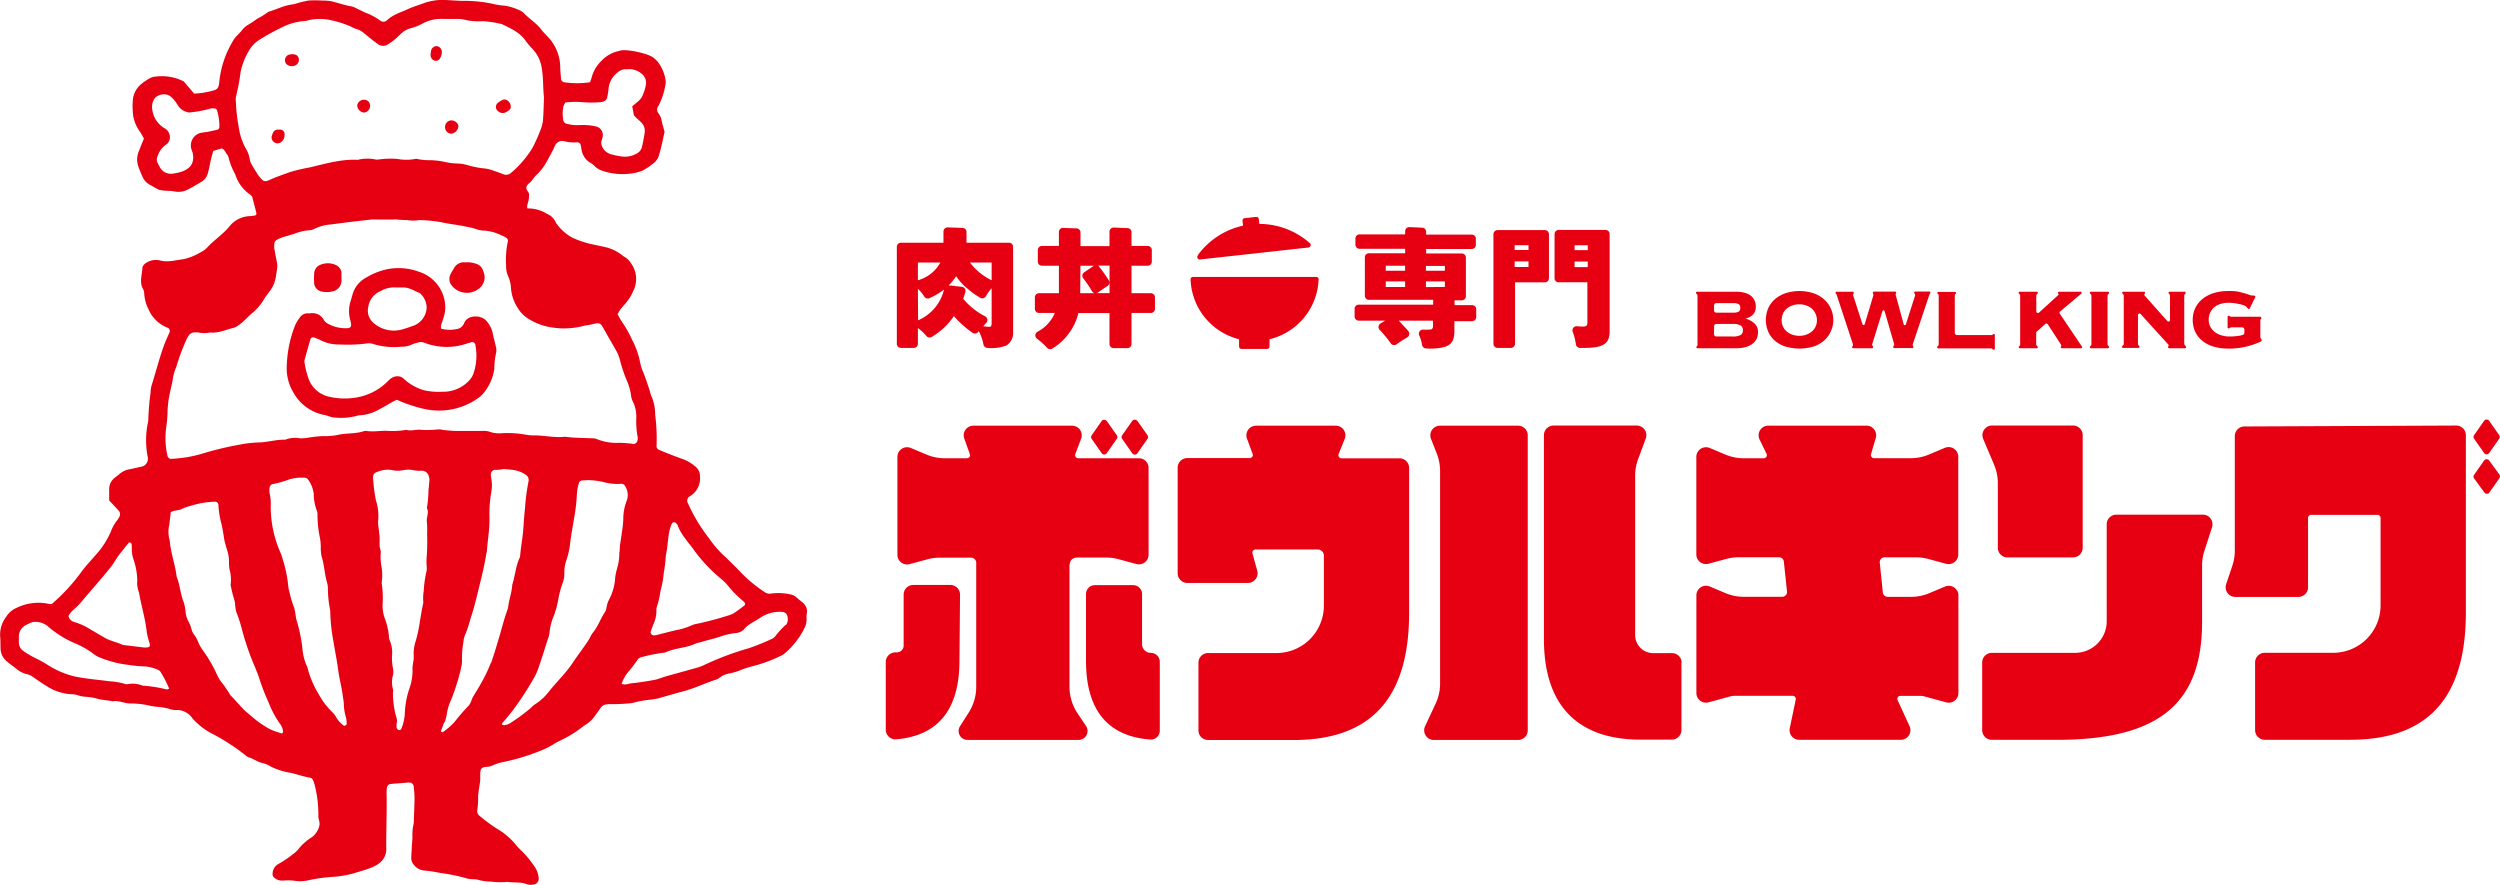 <svg xmlns="http://www.w3.org/2000/svg" width="182.51mm" height="64.61mm" viewBox="0 0 517.34 183.16"><defs><style>.a{fill:#e60012;}</style></defs><path class="a" d="M167,126.56a2.45,2.45,0,0,0-.95-1.89c-.44-.36-.88-.71-1.31-1.09a2.49,2.49,0,0,0-1.31-.59,11.38,11.38,0,0,0-3.86-.15,1.86,1.86,0,0,1-1.39-.33,28.8,28.8,0,0,1-4.84-4c-1-1.08-2.06-2.06-3.08-3.1a21,21,0,0,1-3.54-4,34.5,34.5,0,0,1-4.37-7.26.86.86,0,0,1-.15-.45,1.79,1.79,0,0,1,.17-.68.92.92,0,0,1,.36-.31,4.25,4.25,0,0,0,2.11-4.09,2.51,2.51,0,0,0-1-2.11,9.22,9.22,0,0,0-2.27-1.39c-1.37-.49-2.73-1-4.09-1.56-.37-.14-.74-.3-1.11-.47a.77.77,0,0,1-.52-.74,37.73,37.73,0,0,0-.29-6.55,9.37,9.37,0,0,0-.85-4,5.4,5.4,0,0,1-.26-.94c-.44-1.3-.86-2.61-1.38-3.89a8.32,8.32,0,0,1-.59-1.83,16.82,16.82,0,0,0-1.68-4.8,22.48,22.48,0,0,0-2-3.57,13.78,13.78,0,0,1-1-1.76,7.46,7.46,0,0,1,.6-1c.5-.64,1.07-1.22,1.55-1.87A8.89,8.89,0,0,0,131,60.28a5.5,5.5,0,0,0-.41-5.76,3.8,3.8,0,0,0-1.35-1.35c-.35-.17-.64-.5-1-.71a8.9,8.9,0,0,0-2.63-1.23c-.86-.21-1.74-.38-2.6-.57a20.16,20.16,0,0,1-4.61-1.48,9.86,9.86,0,0,1-3.37-3.08,3.36,3.36,0,0,0-1.84-1.84,7.57,7.57,0,0,0-4.08-1.13c-.17-.74.27-1.31.31-2s.16-1-.15-1.43c-.6-.75-.42-1.24.26-1.81s.89-1.17,1.43-1.65c1.62-1.44,2.47-3.37,3.47-5.21.16-.28.26-.6.41-.88a1.58,1.58,0,0,1,1.8-.94,8.66,8.66,0,0,0,2.87.24.33.33,0,0,1,.23.06c.13.09.32.18.36.3.11.39.14.8.24,1.19a3.74,3.74,0,0,0,1.85,2.71,3.83,3.83,0,0,1,.94.76,4.08,4.08,0,0,0,1.69.93,13,13,0,0,0,5.28.57,10.41,10.41,0,0,0,2.83-.65,12.62,12.62,0,0,0,2.22-1.48,3.14,3.14,0,0,0,1.22-1.76c.19-.62.36-1.25.5-1.88.24-1,.45-2.06.64-2.93-.23-.85-.45-1.54-.6-2.25a3.2,3.2,0,0,0-.65-1.55,1.22,1.22,0,0,1,0-1.57,14.86,14.86,0,0,0,1.39-4.14,2.86,2.86,0,0,0,.06-1.2,8.14,8.14,0,0,0-1.6-3.76,6.37,6.37,0,0,0-.88-.84c-1.08-.91-5.72-1.91-7-1.46l-.23.07a6.8,6.8,0,0,0-3.53,2,7.4,7.4,0,0,0-2,3.29,11.19,11.19,0,0,1-.38,1.16,18.15,18.15,0,0,1-5.36,0,.79.79,0,0,1-.64-.64c-.06-.81-.15-1.61-.17-2.42a9.32,9.32,0,0,0-2.42-6.19c-.49-.55-1-1-1.48-1.61-1-1.38-2.54-2.26-3.7-3.51a3.1,3.1,0,0,0-1-.6,10.94,10.94,0,0,0-3-.89,11.24,11.24,0,0,1-1.92-.27A28.36,28.36,0,0,0,95.61.18C94.48.14,93.35.06,92.22,0a11.52,11.52,0,0,0-4.54.66c-1.06.4-2.16.71-3.19,1.18C83,2.55,81.28,3,80,4.25a1.06,1.06,0,0,1-1.35,0,12.94,12.94,0,0,0-2.54-1.43c-.76-.27-1.47-.68-2.2-1a4.66,4.66,0,0,0-1.11-.48C71.38,1.11,70,.61,68.59.27A9.55,9.55,0,0,0,66.66.12a18.73,18.73,0,0,0-2.9,0,23.47,23.47,0,0,0-2.83.72C60.62.9,60.3.93,60,1c-1.54.25-2.9,1-4.38,1.41a.57.57,0,0,0-.22.11,14.65,14.65,0,0,1-2.26,1.4,19.61,19.61,0,0,1-2,1.32,4.88,4.88,0,0,0-1.07,1,14.26,14.26,0,0,1-1,1.09,5.3,5.3,0,0,0-1,1.35,20.36,20.36,0,0,0-2.73,8.46c-.12.86-.25,1.35-1.19,1.58a16.38,16.38,0,0,1-4,.65L38,16.85a10,10,0,0,0-5.82-1,2.72,2.72,0,0,0-1.16.32,13,13,0,0,0-1.81,1.22A4.82,4.82,0,0,0,27.45,21a12.56,12.56,0,0,0,0,1.94A7.53,7.53,0,0,0,28.76,27a12.13,12.13,0,0,1,1,1.7c-.36.85-.7,1.68-1,2.49a4.39,4.39,0,0,0-.14,3.32c.25.69.53,1.37.82,2a3.44,3.44,0,0,0,1.82,1.87,15.47,15.47,0,0,0,1.69.92,11,11,0,0,0,2.16.2c.33,0,.65.07,1,.13a4.27,4.27,0,0,0,2.83-.45c1-.52,2-1.11,2.94-1.7A2.62,2.62,0,0,0,42.94,36a15.9,15.9,0,0,0,.41-1.65,28.13,28.13,0,0,1,.76-3.11l1.77-.54c.57.28.74.76,1,1.16a1.68,1.68,0,0,1,.37.62,14.18,14.18,0,0,0,1.41,3.61,8,8,0,0,0,3.13,4.22,2.38,2.38,0,0,1,.38.42c.28,1.1.6,2.27.88,3.44,0,.11-.09.37-.19.39a6.8,6.8,0,0,1-1.2.17,5.61,5.61,0,0,0-4.21,2.14c-1.35,1.63-3.14,2.79-4.58,4.34a4.84,4.84,0,0,1-1.38,1,11.57,11.57,0,0,1-3.6,1.44c-1.59.19-3.16.69-4.81.25a3.57,3.57,0,0,0-2.38.24c-.62.28-1.23.73-1.26,1.38-.08,1.42-.65,2.88.13,4.29a1.79,1.79,0,0,1,.25.92,8.32,8.32,0,0,0,1,3.49A5.91,5.91,0,0,0,32,66a6.94,6.94,0,0,0,2.8,1.88.79.79,0,0,1,.28.85c-.39.9-.8,1.78-1.14,2.68-1,2.73-1.71,5.58-2.59,8.36a5.84,5.84,0,0,0-.21,1.45,54.13,54.13,0,0,0-.47,5.56,3.55,3.55,0,0,1-.09.72,17.84,17.84,0,0,0,0,7.24,1.7,1.7,0,0,1-1,1.75,5.65,5.65,0,0,1-.71.17c-.71.16-1.42.33-2.13.47a4.25,4.25,0,0,0-2,.93c-.3.27-.62.51-.95.76a3,3,0,0,0-1.22,2.53c0,.72,0,1.45,0,2.22.67.72,1.34,1.42,2,2.15a1.07,1.07,0,0,1,.15,1.14,3.43,3.43,0,0,1-.51.82A9,9,0,0,0,22.92,110a17.26,17.26,0,0,1-3,4.7c-1,1.16-2.07,2.28-3,3.52A39.2,39.2,0,0,1,10.69,125a1.8,1.8,0,0,1-.51,0,10.21,10.21,0,0,0-6.85.84,4.42,4.42,0,0,0-2,1.71A6.14,6.14,0,0,0,0,131.61c.09.87.06,1.77.09,2.66a3.49,3.49,0,0,0,1.23,2.54c.66.59,1.41,1.1,2.11,1.65a5.21,5.21,0,0,0,2.15,1.08,2.68,2.68,0,0,1,.9.35c1,.66,2,1.41,3,2a10.3,10.3,0,0,0,5.21,1.78,4.29,4.29,0,0,1,1.43.23,6.84,6.84,0,0,0,1.66.31,11.05,11.05,0,0,1,2.16.34c1.1.34,2.24.35,3.34.59,1.24-.22,2.38.41,3.59.45a17.09,17.09,0,0,1,3.86.4c1.35.35,2.74.28,4.07.65a4.32,4.32,0,0,0,1.41.31,3.91,3.91,0,0,1,3.56,1.67,6.4,6.4,0,0,0,.67.71,14,14,0,0,0,3.09,2.33,42.66,42.66,0,0,1,7.32,4.71,2.07,2.07,0,0,0,.61.38c1,.26,1.84,1,2.92,1.18a5.17,5.17,0,0,1,1.55.67,13.92,13.92,0,0,0,4.14,1.33c1.35.29,2.64.78,4,1a.91.91,0,0,1,.72.6,10.11,10.11,0,0,1,.53,1.86,24.5,24.5,0,0,1,.54,5.54,3.19,3.19,0,0,0,.18.95,2.45,2.45,0,0,1-.19,1.66,4,4,0,0,1-1.31,1.7,11.61,11.61,0,0,0-2.58,2.2,5.17,5.17,0,0,1-1.18,1.2,22.65,22.65,0,0,1-3.21,2.18,2.3,2.3,0,0,0-1.18,2,.9.9,0,0,0,.37.84,2.43,2.43,0,0,0,1.81.58,11.29,11.29,0,0,1,2.66.08,7.21,7.21,0,0,0,2.41-.11,34.56,34.56,0,0,1,5.52-.76,21.19,21.19,0,0,0,3.82-.66c1.32-.4,2.66-.75,3.93-1.26,1.85-.76,3.15-2,3-4.22,0-.16,0-.32,0-.48,0-3.57.15-7.13.07-10.7a9.83,9.83,0,0,1,.08-1.21.92.92,0,0,1,.63-.66c1.29-.11,2.58-.22,3.87-.31.65-.05,1,.31,1.06,1s.15,1.45.14,2.18c0,1.46-.08,2.92-.13,4.37a5.35,5.35,0,0,1-.1,1.21,9.86,9.86,0,0,0-.2,2.42c0,.73-.09,1.45-.13,2.18l-.12,2.19a2.08,2.08,0,0,0,.46,1.36,3,3,0,0,0,2.24,1.3,27.09,27.09,0,0,1,3.35.51,35.14,35.14,0,0,1,5.45,1.12c.74.25,1.59.08,2.39.3a10.08,10.08,0,0,0,2.61.36,14.79,14.79,0,0,0,3.39.06c1.35.22,2.76-.06,4.08.51a3,3,0,0,0,1.2.06,1.23,1.23,0,0,0,1.19-1.5,4.73,4.73,0,0,0-1-2.45,19.06,19.06,0,0,0-2.65-3.16,10,10,0,0,1-1-1.07,14.17,14.17,0,0,0-3.83-3.31,32.45,32.45,0,0,1-3.71-2.73,1.24,1.24,0,0,1-.48-1.31,18.73,18.73,0,0,0,.16-2.9c.09-1,.29-2.08.43-3.12,0-.32,0-.65,0-1,0-1.34.08-1.81,1.56-1.84a3.54,3.54,0,0,0,1.15-.35,10.45,10.45,0,0,1,2.08-.64,44.07,44.07,0,0,0,8.32-2.59,13.47,13.47,0,0,0,1.73-.89c.42-.23.82-.52,1.25-.74a24.23,24.23,0,0,0,5.37-3.28,6.78,6.78,0,0,0,2.46-2.3c.33-.45.66-.92,1-1.39a1.64,1.64,0,0,1,1.21-.73,6.13,6.13,0,0,1,1.21-.05,37.6,37.6,0,0,0,4.11-.23,20.76,20.76,0,0,1,3.81-.7,16,16,0,0,0,1.68-.3c1.71-.47,3.42-1,5.14-1.44,2.34-.63,4.54-1.71,6.85-2.45a1.94,1.94,0,0,0,.62-.36,4.69,4.69,0,0,1,2.22-.91,14.24,14.24,0,0,0,2.08-.64,20,20,0,0,1,2.3-.77,29.35,29.35,0,0,0,5.93-2.14,3.88,3.88,0,0,0,1-.62,16.39,16.39,0,0,0,4-5.13,4,4,0,0,0,.44-2.35A12.09,12.09,0,0,1,167,126.56ZM116.58,22a4.17,4.17,0,0,1,.4-.79,17.66,17.66,0,0,1,3.7-.05,22.55,22.55,0,0,0,3.39,0,2.47,2.47,0,0,0,.71-.13,1.12,1.12,0,0,0,.84-.8,15,15,0,0,0,.3-1.9A4.79,4.79,0,0,1,127.78,15a2.51,2.51,0,0,1,1.77-.67h.24a4,4,0,0,1,2.93.89,2.38,2.38,0,0,1,.93,2.34,10.48,10.48,0,0,1-.63,2.07A3.13,3.13,0,0,1,132,21l-1.18,1c.11.61.21,1,.26,1.4a1.26,1.26,0,0,0,.42.84c.35.34.73.64,1.08,1a2.45,2.45,0,0,1,.82,2.18c-.15,1-.34,2.07-.59,3.09a2.09,2.09,0,0,1-1.06,1.26,4.79,4.79,0,0,1-3,.62,12.68,12.68,0,0,1-2.6-.56,2.74,2.74,0,0,1-1.7-1.92,1.44,1.44,0,0,1,0-.71,6.77,6.77,0,0,0,.25-.93,1.79,1.79,0,0,0-1.29-2.07,9.51,9.51,0,0,0-1.9-.3c-.81-.06-1.62,0-2.43,0a10.5,10.5,0,0,1-1.67-.24,1,1,0,0,1-.9-1A7.6,7.6,0,0,1,116.58,22ZM44.84,26.87,43,27.28c-.39.07-.8.09-1.2.17a2.67,2.67,0,0,0-2.22,3.4,4.19,4.19,0,0,0,.16.46,3.46,3.46,0,0,1,.19.7c.19,1.85-.53,2.81-2.29,3.5a10.59,10.59,0,0,1-1.89.42,2.57,2.57,0,0,1-2.64-1.24c-.2-.35-.38-.71-.56-1.07a1.47,1.47,0,0,1,0-1.18,4.73,4.73,0,0,1,1.8-2.51,1.85,1.85,0,0,0,.68-2.16,2.23,2.23,0,0,0-.47-.83,1.92,1.92,0,0,0-.58-.42,5.25,5.25,0,0,1-2.5-3.95,3,3,0,0,1,.43-2.09,1.44,1.44,0,0,1,.5-.51,2.71,2.71,0,0,1,1.85-.42,2.07,2.07,0,0,1,1.09.47,7.06,7.06,0,0,1,1.37,1.67,3.11,3.11,0,0,0,1.85,1.46l.46.14a24.68,24.68,0,0,0,4.51-.82,2.2,2.2,0,0,1,.95,0c.14,0,.35.16.37.28a11.35,11.35,0,0,1,.52,3.57A.57.57,0,0,1,44.84,26.87Zm90.37,102.29a6.52,6.52,0,0,0,.62-2.82,1.66,1.66,0,0,1,.07-.71,17.83,17.83,0,0,0,.76-3.29,21.29,21.29,0,0,0,.69-3.81,27,27,0,0,0,.43-3.6c.46-2,.35-4,1-6,.08-.23.19-.44.29-.66a.56.56,0,0,1,.82,0c.1.13.26.23.31.37.65,1.88,2,3.31,3.15,4.86a32.56,32.56,0,0,0,5.94,6.36,10.44,10.44,0,0,1,1.36,1.38,23.15,23.15,0,0,0,3.24,3.25,1.84,1.84,0,0,1,.28.39c0,.14,0,.34-.13.42-.7.54-1.4,1.09-2.15,1.57a4.85,4.85,0,0,1-1.33.55,65.27,65.27,0,0,1-6.32,1.67,4.61,4.61,0,0,0-1.15.34,14.59,14.59,0,0,1-3.23,1c-1.33.3-2.66.65-4,1a3.7,3.7,0,0,1-.48.06c-.4.06-.85-.37-.74-.73C134.83,130.22,135,129.68,135.21,129.16Zm-83.06-95a2.78,2.78,0,0,1-.47-1.1,6.07,6.07,0,0,0-.92-2.47,13,13,0,0,1-1.39-4.37,32.94,32.94,0,0,1-.56-5,4,4,0,0,1,0-1.2,42.56,42.56,0,0,0,.94-5,13.73,13.73,0,0,1,1.73-4.49,6.57,6.57,0,0,1,2.34-2.4A45.85,45.85,0,0,1,58.3,5.68a11.73,11.73,0,0,1,4.63-1.31,5.26,5.26,0,0,0,.94-.2,10.67,10.67,0,0,1,4.57,0,21.94,21.94,0,0,1,4.14,1.32A7.14,7.14,0,0,0,73.7,6a4,4,0,0,1,1.68.93c.94.76,1.87,1.54,2.86,2.23a1.8,1.8,0,0,0,2.07,0A14.57,14.57,0,0,0,81.87,8c.43-.36.81-.79,1.24-1.16a4.49,4.49,0,0,1,1.88-1,9.74,9.74,0,0,0,2.49-1,8,8,0,0,1,4.19-.92c1,0,1.94,0,2.91,0A5.8,5.8,0,0,1,96,4.05a12,12,0,0,0,3.86.33,21.2,21.2,0,0,1,4,.62c1.81.88,3.68,1.68,4.89,3.43a16,16,0,0,0,1.41,1.67,7.34,7.34,0,0,1,1.91,3.84c.39,2.16.25,4.36.49,6.2-.08,1.86-.09,3.41-.23,4.94a8.1,8.1,0,0,1-.6,2.08c-.38,1-.81,1.94-1.27,2.89a10.63,10.63,0,0,1-1,1.64,21.22,21.22,0,0,1-3.75,4.11,1.51,1.51,0,0,1-1.59.25c-.61-.23-1.21-.46-1.83-.66a7.8,7.8,0,0,0-1.86-.51,18.78,18.78,0,0,1-3.8-.74,8.83,8.83,0,0,0-1.92-.3,13.36,13.36,0,0,1-2.87-.37A16.29,16.29,0,0,0,89,33.15a11.28,11.28,0,0,1-2.65-.25.79.79,0,0,0-.48,0,9.9,9.9,0,0,1-3.6,0,16.8,16.8,0,0,0-3.88.1,2.19,2.19,0,0,1-.72,0,8.15,8.15,0,0,0-3.61.07.65.65,0,0,1-.24,0c-3.37-.13-6.57.83-9.79,1.59a35.13,35.13,0,0,0-4,.94c-1.45.53-2.9,1-4.3,1.66-.9.41-1.24.31-1.88-.46a8.87,8.87,0,0,1-.59-.78C52.89,35.44,52.51,34.82,52.15,34.19ZM14.22,127.32a4.72,4.72,0,0,1,.93-1.1,13.25,13.25,0,0,0,2-2.07c1.94-2.28,3.94-4.51,5.8-6.85.69-.87,1.2-1.91,1.91-2.79l1.81-2.25a.22.22,0,0,1,.21,0c.12.07.29.17.31.28a4.39,4.39,0,0,1,.06,1,6.9,6.9,0,0,0,.4,2.37,13.85,13.85,0,0,1,.73,4.29,5.09,5.09,0,0,0,.36,2.38c.45,2.71,1.29,5.34,1.59,8.09A13.19,13.19,0,0,0,30.9,133c.25.84.07,1.05-1.16,1l-4.36-.53c-1.16-.57-2.47-.77-3.6-1.41s-2.09-1.22-3.14-1.83a12.94,12.94,0,0,0-3.3-1.5,1.73,1.73,0,0,1-1.09-.91A.51.51,0,0,1,14.22,127.32Zm20.26,15.36a28.34,28.34,0,0,0-5-.78,5.3,5.3,0,0,0-3.1-.3,1.43,1.43,0,0,1-.7-.11,14.85,14.85,0,0,0-3.1-.5c-2.39-.33-4.81-.5-7.18-1a18.31,18.31,0,0,1-5.54-2.37,22.48,22.48,0,0,0-2.54-1.41,18,18,0,0,1-2.5-1.48,2.1,2.1,0,0,1-.94-1.63c0-.4,0-.81,0-1.21a2.67,2.67,0,0,1,1.52-2.56,9.23,9.23,0,0,1,1.1-.51,1.07,1.07,0,0,1,.46-.11,4.14,4.14,0,0,1,2.75.76,21,21,0,0,0,5.92,3.72,17.57,17.57,0,0,1,3.77,2.19,5.11,5.11,0,0,0,1.27.71,22.91,22.91,0,0,0,5.85,1.51,29.16,29.16,0,0,0,3.62.33,8,8,0,0,1,2.55.71,1,1,0,0,1,.54.46,23.22,23.22,0,0,1,1.76,3.44C34.75,142.58,34.6,142.71,34.48,142.68Zm23.87,9.14c-.61-.21-1.23-.38-1.83-.62a8.35,8.35,0,0,1-1.31-.64c-.68-.42-1.37-.86-2-1.35s-1.23-1-1.86-1.54C50,146.6,49,145.19,47.77,144a4.19,4.19,0,0,1-.53-.81c-.41-.6-.8-1.22-1.25-1.79a7.81,7.81,0,0,1-1.14-1.85,28.91,28.91,0,0,0-2.79-4.82,8.09,8.09,0,0,1-1-1.69,7,7,0,0,0-.91-1.7,2.87,2.87,0,0,1-.53-1.08,7.37,7.37,0,0,0-.72-1.79,5.5,5.5,0,0,1-.52-1.86,8.16,8.16,0,0,0-.45-2.14c-.64-1.67-.72-3.49-1.4-5.15-.29-2.49-1.23-4.86-1.41-7.38a6.52,6.52,0,0,1-.11-3.34c.11-.88.21-1.76.31-2.61.79-.46,1.65-.28,2.38-.71a14,14,0,0,1,2.07-.69,17.54,17.54,0,0,1,4.77-.76.68.68,0,0,1,.63.62,19,19,0,0,0,.6,3.82c.24,1,.42,2.06.57,3.1s.6,2.19.86,3.29.09,2.11.27,3.14a7.83,7.83,0,0,1,.24,3.12.67.67,0,0,0,0,.24c.14.63.28,1.26.44,1.89s.33,1.09.45,1.64a11.53,11.53,0,0,0,.26,1.91A26.81,26.81,0,0,1,50,130.09a55.26,55.26,0,0,0,2.76,8c.28.75.63,1.49.86,2.26a44.18,44.18,0,0,0,1.93,5,20.58,20.58,0,0,0,2.25,4.28,3.3,3.3,0,0,1,.76,1.76C58.55,151.54,58.42,151.68,58.35,151.82Zm13-1.64a.24.24,0,0,1-.23,0,6.26,6.26,0,0,1-1.49-1.59,4.69,4.69,0,0,0-.85-1.18A14.76,14.76,0,0,1,66,143.78a20.67,20.67,0,0,1-2.19-4.86,5.55,5.55,0,0,0-.27-.93,11.39,11.39,0,0,1-1-4,33.2,33.2,0,0,0-1.06-5.23c-.4-1.07-.3-2.23-.75-3.3a21.92,21.92,0,0,1-.86-3,5.38,5.38,0,0,1-.24-1.18,26.6,26.6,0,0,0-1.12-5.46,10.12,10.12,0,0,0-.56-1.6A23.68,23.68,0,0,1,56,104.77a8.79,8.79,0,0,0-.23-2.65,3.77,3.77,0,0,1,0-1.21.89.89,0,0,1,.58-.71,19.55,19.55,0,0,0,3.5-1,11.75,11.75,0,0,1,1.93-.34c.71,0,.95,0,1.19,0a1,1,0,0,1,.82.46,6.4,6.4,0,0,1,1.12,2.91,9.75,9.75,0,0,0,.67,3.53,2.73,2.73,0,0,1,.1,1,23.44,23.44,0,0,0,.51,4.57,10.26,10.26,0,0,1,.17,1.93,8.72,8.72,0,0,0,.18,1.93c.55,1.71.6,3.51,1.07,5.23a4.41,4.41,0,0,1,.23,1.43,22.32,22.32,0,0,0,.4,4.09,4,4,0,0,1,.08.48,36.62,36.62,0,0,0,.65,6.26c.32,2,.74,4,1,6,.22,1.7.67,3.33.9,5,.1.72.24,1.43.27,2.17a9.92,9.92,0,0,0,.44,2.63,5.65,5.65,0,0,1,.13,1.43C71.66,150,71.49,150.1,71.38,150.18Zm17.29-48.7a21.08,21.08,0,0,1-.32,3.65c.51,1-.14,1.9,0,2.87a21.44,21.44,0,0,1,.05,2.66,41.16,41.16,0,0,1-.11,4.84,11.69,11.69,0,0,0,0,1.45,4.43,4.43,0,0,1,0,1.21,21.58,21.58,0,0,0-.58,4.07,9.76,9.76,0,0,0-.12,2.16,1.35,1.35,0,0,1,0,.49c-.6,2.59-.77,5.27-1.57,7.84a8.22,8.22,0,0,0-.39,3.1c.06.86-.3,1.77-.25,2.64a11.25,11.25,0,0,1-.73,4.28,18,18,0,0,0-.86,4.76,9.4,9.4,0,0,1-.72,3.3.46.46,0,0,1-.57.28.69.69,0,0,1-.42-.55,1,1,0,0,1,0-.24,1.54,1.54,0,0,1,0-.48,2,2,0,0,0,0-1.18,18.12,18.12,0,0,1-.75-5.28,2.17,2.17,0,0,0,0-.72,5.31,5.31,0,0,1,0-2.88,2.93,2.93,0,0,0,0-1.44,10.81,10.81,0,0,1-.19-2.66,6.42,6.42,0,0,0-.47-3.09,2.51,2.51,0,0,1-.18-.95,14.31,14.31,0,0,0-.9-3.77,7.76,7.76,0,0,1-.41-2.62,20.9,20.9,0,0,0-.19-4.61,10.73,10.73,0,0,0,0-3.15,11.14,11.14,0,0,1-.16-3.36c-.46-1.09-.16-2.25-.3-3.37-.07-.48-.11-1-.16-1.45a5.94,5.94,0,0,1-.11-1.44,10.25,10.25,0,0,0-.46-4.3,35,35,0,0,1-.55-4.09c-.13-1.35.07-1.57,1.27-1.94a5.15,5.15,0,0,1,2.86-.18,4.83,4.83,0,0,0,1.93,0,5.88,5.88,0,0,1,2.4,0,5.42,5.42,0,0,0,1.45.09c1.27-.06,1.69,1,1.72,1.9,0,.4-.09.81-.1,1.21S88.65,101.18,88.67,101.48Zm1.91-12.61a19.29,19.29,0,0,1-3.39.09c-1.06-.15-2.09.31-3.13,0a16.18,16.18,0,0,1-4.11.19c-1.3,0-2.58.22-3.88.07a1.74,1.74,0,0,0-.72,0c-1.79.62-3.7.36-5.52.81a14.85,14.85,0,0,1-3.14.23,25.42,25.42,0,0,0-3.13.36,8.83,8.83,0,0,1-1.45.09A5.61,5.61,0,0,0,59,91c-1.88-.06-3.68.55-5.55.57a23.91,23.91,0,0,0-3.86.45,65.48,65.48,0,0,0-8,1.94,26.72,26.72,0,0,1-6.21,1,.76.76,0,0,1-.72-.54,16.1,16.1,0,0,1-.28-6,28.14,28.14,0,0,0,.26-2.9A20.77,20.77,0,0,1,35,82c.24-1.36.65-2.67.81-4a9.74,9.74,0,0,1,.65-2.07,44,44,0,0,1,2.11-5.68,7.07,7.07,0,0,1,.49-.84,1.36,1.36,0,0,1,1-.6,4.49,4.49,0,0,1,1,0,5.93,5.93,0,0,0,2.41,0c1.76.18,3.32-.62,5-1a3.31,3.31,0,0,0,.83-.48c1.17-.74,2-1.87,3.09-2.71a11.51,11.51,0,0,0,2.41-3c.31-.47.7-.9,1-1.35A6.79,6.79,0,0,0,57.11,57c.07-.48.17-1,.22-1.44a3.86,3.86,0,0,0,0-1c-.18-1-.4-2.06-.58-3.1a3.85,3.85,0,0,1,0-1,1,1,0,0,1,.48-.8,7.7,7.7,0,0,1,1.09-.51c.85-.27,1.71-.49,2.55-.77a11.48,11.48,0,0,1,3.06-.73,2.09,2.09,0,0,0,.94-.21,9.58,9.58,0,0,1,3.73-1c2.73-.39,5.46-.69,8.19-1a11.81,11.81,0,0,1,1.46,0c1.13,0,2.27,0,3.4,0v-.06a26.38,26.38,0,0,0,2.66.17,7.16,7.16,0,0,0,2.4,0,.51.51,0,0,1,.24,0,31.12,31.12,0,0,1,4.34.43c1.82.43,3.68.56,5.5,1a9,9,0,0,1,1.64.41,5.44,5.44,0,0,0,1.88.34,9.59,9.59,0,0,1,2.35.51,19.61,19.61,0,0,1,2,.9.76.76,0,0,1,.43.79,18.07,18.07,0,0,0-.37,5.08,4.77,4.77,0,0,0,.41,2.13,6.86,6.86,0,0,1,.6,2.58,8.76,8.76,0,0,0,1.44,4.08,6.46,6.46,0,0,0,2.43,2.33,12.22,12.22,0,0,0,4.79,1.66,15.65,15.65,0,0,0,6-.26c.62-.18,1.28-.22,1.91-.37,1.89-.44,1.88-.47,2.84,1.27.82,1.49,1.7,2.94,2.52,4.43a7.35,7.35,0,0,1,.6,1.58,30.22,30.22,0,0,0,1.27,3.91,12.54,12.54,0,0,1,1.08,3.72A3.46,3.46,0,0,0,131,83.2a7.17,7.17,0,0,1,.66,3.31,17.31,17.31,0,0,0,.27,3.87,1.82,1.82,0,0,1-.09,1,1.09,1.09,0,0,1-.5.47.82.82,0,0,1-.47,0,26.24,26.24,0,0,0-2.66-.21,10.86,10.86,0,0,1-4.75-.78,2.14,2.14,0,0,0-.71-.14c-1.94-.1-3.88-.06-5.81-.34-2.19.27-4.35-.3-6.53-.27a8.87,8.87,0,0,1-1.45-.12,22,22,0,0,0-5.06-.34,5.91,5.91,0,0,1-2.63-.31,4.28,4.28,0,0,0-1.44-.16c-1.06,0-2.11,0-3.16,0-.82,0-1.63,0-2.44,0s-1.59-.12-2.39-.17C91.39,88.89,91,88.86,90.58,88.87Zm11,48.33a29,29,0,0,1-1.87,3.94c-.56,1.08-1.24,2.09-1.85,3.14a7.9,7.9,0,0,0-.37.89,3.34,3.34,0,0,1-.46.83,41.58,41.58,0,0,0-3,3.47,15.58,15.58,0,0,1-2.37,2.05.25.25,0,0,1-.22,0,.31.31,0,0,1-.11-.43c.21-.52.4-1.06.6-1.58H92a9.43,9.43,0,0,0,.43-1.64,10.51,10.51,0,0,1,.89-3A43.16,43.16,0,0,0,95.45,138a6.4,6.4,0,0,0,.13-1.69,20.09,20.09,0,0,1,.33-3.63,3.58,3.58,0,0,1,.28-1.17A28.44,28.44,0,0,0,97.36,128c.87-2.54,1.42-5.15,2.07-7.74.45-1.81.86-3.62,1.16-5.46,0-.23.13-.47.15-.71.15-2.34.6-4.65.53-7a27.12,27.12,0,0,1,.39-5.32,7.67,7.67,0,0,0,0-2.66,5,5,0,0,1-.11-1,1.07,1.07,0,0,1,.73-.88,7.63,7.63,0,0,0,1.91-.16c1.61.12,3.24.18,4.61,1.21a1.22,1.22,0,0,1,.57,1.26,43,43,0,0,0-.73,5.52c-.18,1.53-.26,3.06-.38,4.59-.14,1.76-.48,3.52-.63,5.29a1.24,1.24,0,0,1-.1.47c-.84,1.78-.94,3.76-1.54,5.6-.07,1.47-.6,2.85-.8,4.29a4.27,4.27,0,0,1-.21.94c-.67,1.83-1.13,3.71-1.68,5.57S102.22,135.45,101.61,137.2Zm26.6-23a11.54,11.54,0,0,1-.5,3.59,10.59,10.59,0,0,0-.41,2.38,11.07,11.07,0,0,1-1.1,3.7,5.54,5.54,0,0,0-.64,1.83,2.48,2.48,0,0,1-.42,1.12c-.85,1.27-1.31,2.77-2.32,4-.46.55-.71,1.27-1.12,1.87-1,1.53-2.17,3-3.2,4.57-1.4,2.09-3.23,3.82-4.79,5.77a11,11,0,0,1-3,2.76,4.34,4.34,0,0,0-.72.64,39,39,0,0,1-4.49,3.31,3.08,3.08,0,0,1-1.15.34c-.12,0-.28-.07-.41-.15s0-.18,0-.23a39.56,39.56,0,0,0,2.88-3.58,63.78,63.78,0,0,0,3.67-5.72,12.4,12.4,0,0,0,1.08-2.44c.63-1.83,1.2-3.68,1.79-5.53a6.09,6.09,0,0,0,.42-1.64,11,11,0,0,1,.84-3.26,19.06,19.06,0,0,0,1-3.74,20.13,20.13,0,0,1,.91-3.27,5.36,5.36,0,0,0,.3-1.9,7.75,7.75,0,0,1,.48-2.86,16,16,0,0,0,.72-3.31c.26-2.24.73-4.46,1.06-6.69a33.83,33.83,0,0,0,.34-3.62,10.93,10.93,0,0,1,.4-2.14.77.77,0,0,1,.7-.57l1.21-.07a16.42,16.42,0,0,1,3.12.38,10.39,10.39,0,0,0,3.6.39.92.92,0,0,1,1,.56,3.35,3.35,0,0,1,.25,3,10.42,10.42,0,0,0-.68,3.79c-.08,1.62-.37,3.21-.6,4.81A13.89,13.89,0,0,0,128.21,114.24Zm34.43,15.11a18.88,18.88,0,0,0-2.13,2.33,2.15,2.15,0,0,1-1,.7,44.78,44.78,0,0,1-4.49,1.81,60.19,60.19,0,0,0-9.3,3.5,11.49,11.49,0,0,1-2.07.71c-1.95.56-3.9,1.08-5.85,1.63-.78.22-1.53.57-2.32.72-1.59.29-3.19.54-4.8.71-.62.06-1.25.44-2,.08a8,8,0,0,1,1.41-2.49,27.74,27.74,0,0,0,1.92-2.51,1.29,1.29,0,0,1,.78-.5,33.52,33.52,0,0,1,4.77-.94.49.49,0,0,0,.23-.06c2-.93,4.29-.87,6.28-1.84a7.19,7.19,0,0,1,.94-.24c1.45-.49,3-.75,4.41-1.29a15.12,15.12,0,0,1,2.84-.61,2.75,2.75,0,0,0,1.75-.77c.89-1.12,2.2-1.6,3.32-2.37a7.19,7.19,0,0,1,4.61-1.24,1.13,1.13,0,0,1,1.09,1.09A2,2,0,0,1,162.64,129.35ZM99.88,81.55a10,10,0,0,0,2.4-5.22,15.41,15.41,0,0,1,.38-3.37,2.43,2.43,0,0,0-.06-1.19c-.2-1-.48-1.89-.66-2.84a5.56,5.56,0,0,0-1.17-2.37,2.59,2.59,0,0,0-.72-.64c-1.3-.77-3.44-.54-4,.93a1.51,1.51,0,0,1-.11.22,1.94,1.94,0,0,1-1.55,1.05,7,7,0,0,1-3.14-.1,2.85,2.85,0,0,1,0-.72c.18-.63.45-1.22.6-1.85a6.53,6.53,0,0,0,.2-2.88,7.77,7.77,0,0,0-5.14-6.25,15.28,15.28,0,0,0-1.86-.56,12.47,12.47,0,0,0-4.83-.07,14.21,14.21,0,0,0-4.5,1.78A5.69,5.69,0,0,0,72.92,61c-.13.47-.27.93-.41,1.4a6.71,6.71,0,0,0-.05,3.82c.09.31.13.64.19,1a.65.65,0,0,1-.53.68,7.4,7.4,0,0,1-4.44-1,1.84,1.84,0,0,1-.67-.66,2.71,2.71,0,0,0-2.86-1.4,3.85,3.85,0,0,1-.48,0,1.91,1.91,0,0,0-1.65.88,8,8,0,0,0-1,1.68,25,25,0,0,0-1.71,9,9.65,9.65,0,0,0,1.39,4.83,9.26,9.26,0,0,0,6.47,4.66c.4.07.78.25,1.17.35a3.89,3.89,0,0,0,1,.18,12.66,12.66,0,0,0,4.33-.32,3.39,3.39,0,0,1,1-.17,9,9,0,0,0,3.68-1.15c.93-.49,1.83-1,2.75-1.55.34-.2.71-.35,1-.49.92.38,1.73.75,2.57,1a27.77,27.77,0,0,0,2.79.82,14,14,0,0,0,11.36-2.09A5,5,0,0,0,99.88,81.55Zm-23.69-18a4.15,4.15,0,0,1,2.54-3.3,5.61,5.61,0,0,1,3.2-.76c.7,0,1.1,0,1.5,0,1.27,0,2.28.71,3.39,1.15a4.05,4.05,0,0,1,1.46,2.94,4.21,4.21,0,0,1-2.81,3.86c-.69.22-1.37.49-2.06.68a6.36,6.36,0,0,1-5.94-1.13A3.38,3.38,0,0,1,76.19,63.5Zm22.38,9.86A11.36,11.36,0,0,1,98,77.19a4,4,0,0,1-1,1.63,7.24,7.24,0,0,1-5.45,2.25,13.9,13.9,0,0,1-3.86-.31,10.36,10.36,0,0,1-4.18-2.4,1.91,1.91,0,0,0-1.81-.42,2.42,2.42,0,0,0-.87.42c-.38.29-.7.67-1.08,1a11.92,11.92,0,0,1-5.57,2.82A14.19,14.19,0,0,1,67.68,82,5.84,5.84,0,0,1,64,78.79,16.5,16.5,0,0,1,63,75a1.12,1.12,0,0,1,0-.48c.39-1.4.78-2.81,1.19-4.2.13-.48.46-.61.93-.43l.68.26c.15.06.29.14.43.21a8.19,8.19,0,0,0,4,.93,30.51,30.51,0,0,0,5.57-.2,2.77,2.77,0,0,1,1.43.11,14.66,14.66,0,0,0,5.77.55,4.74,4.74,0,0,0,2.35-.51,5.38,5.38,0,0,1,1.16-.34,1.66,1.66,0,0,1,1.18,0c.15.07.31.1.46.16a12.86,12.86,0,0,0,8.57,0c.3-.1.62-.18.93-.26a.69.69,0,0,1,.71.51c0,.32.12.64.14,1S98.57,73,98.57,73.36ZM93.34,58.92a2.12,2.12,0,0,1-.16-2.09,8.78,8.78,0,0,1,.73-1.26,2.25,2.25,0,0,1,2.34-1.27,5.36,5.36,0,0,1,2.45.36,2,2,0,0,1,1.17,1.16,6.27,6.27,0,0,1,.32.92,2.88,2.88,0,0,1-.58,2.5A4,4,0,0,1,93.34,58.92ZM65,58.71a15.9,15.9,0,0,1,0-2.18,2,2,0,0,1,1.45-1.79,3.87,3.87,0,0,1,3.07.13,1.89,1.89,0,0,1,1.13,1.72c0,.33,0,.65,0,1h0v.24a2.3,2.3,0,0,1-1.85,2.47,4.91,4.91,0,0,1-2.41,0A1.93,1.93,0,0,1,65,58.71ZM56.22,28.15a5.26,5.26,0,0,1,.25-.66,1.06,1.06,0,0,1,.92-.66,2.46,2.46,0,0,1,.47,0,.92.92,0,0,1,1,1.06,1.73,1.73,0,0,1-.63,1.46,1.21,1.21,0,0,1-1.54.07A1.19,1.19,0,0,1,56.22,28.15Zm46.86-6.92a4.44,4.44,0,0,1,1-.59c.69-.27,1.7.55,1.6,1.58,0,.35-.46.73-1,1a1.4,1.4,0,0,1-1.58-.17A1.1,1.1,0,0,1,103.08,21.23Zm-11,5a1.36,1.36,0,0,1,1.18-1.31c.76-.07,1.59.58,1.58,1.17a1.68,1.68,0,0,1-1.51,1.59A1.37,1.37,0,0,1,92.08,26.23Zm-3-14.58a2.47,2.47,0,0,0,0-.36c0-.2.06-.52.12-.83a1.17,1.17,0,0,1,1.23-.91,1.27,1.27,0,0,1,1,1.15,2.75,2.75,0,0,1-.39,1.37,1,1,0,0,1-1,.51A1.14,1.14,0,0,1,89.12,11.65ZM73.91,21.76a1.41,1.41,0,0,1,1.38-1.12A1.24,1.24,0,0,1,76.57,22a1.41,1.41,0,0,1-1.2,1.3A1.54,1.54,0,0,1,73.91,21.76ZM59.18,13.19a1.25,1.25,0,0,1,.44-1.82,2.48,2.48,0,0,1,1.4-.09,1.07,1.07,0,0,1,.81,1.05,1.23,1.23,0,0,1-.68,1.17A1.65,1.65,0,0,1,59.18,13.19ZM351.25,71.54l-.14.14a.23.23,0,0,0,.17.39h8.06a7.18,7.18,0,0,0,2-.26,4.1,4.1,0,0,0,1.4-.72,2.68,2.68,0,0,0,.8-1,3.24,3.24,0,0,0,.26-1.27,2.38,2.38,0,0,0-.73-1.89,4.56,4.56,0,0,0-1.86-1v0a3,3,0,0,0,1.54-.82,2.18,2.18,0,0,0,.6-1.61,2.94,2.94,0,0,0-.31-1.41,2.59,2.59,0,0,0-.87-1,4,4,0,0,0-1.31-.54,7.25,7.25,0,0,0-1.67-.18h-8a.23.23,0,0,0-.16.39l.13.14a.47.47,0,0,1,.12.32v10A.47.47,0,0,1,351.25,71.54Zm3.46-8.35a.46.46,0,0,1,.47-.46h2.56c.47,0,.87,0,1.18,0a2.48,2.48,0,0,1,.73.14.72.72,0,0,1,.38.32,1.33,1.33,0,0,1,0,1.06.67.67,0,0,1-.38.31,2.17,2.17,0,0,1-.73.15c-.31,0-.71,0-1.18,0h-2.56a.46.46,0,0,1-.47-.46Zm0,4.32a.47.47,0,0,1,.47-.47h3.32a3.45,3.45,0,0,1,1.69.3,1.14,1.14,0,0,1,.49,1,1.12,1.12,0,0,1-.49,1,3.45,3.45,0,0,1-1.69.3h-3.32a.46.46,0,0,1-.47-.46Zm12.78,3.16a6,6,0,0,0,2.21,1.11,10.16,10.16,0,0,0,5.36,0,5.94,5.94,0,0,0,2.2-1.11,5.72,5.72,0,0,0,0-8.9,6.5,6.5,0,0,0-2.2-1.15,9.4,9.4,0,0,0-5.36,0,6.55,6.55,0,0,0-2.21,1.15,5.49,5.49,0,0,0-1.5,1.87,6.22,6.22,0,0,0,0,5.16A5.49,5.49,0,0,0,367.49,70.67ZM369,64.83a3.14,3.14,0,0,1,.8-1,3.71,3.71,0,0,1,1.16-.63,4.5,4.5,0,0,1,2.78,0,3.82,3.82,0,0,1,1.16.63,3.26,3.26,0,0,1,.8,3.81,3,3,0,0,1-.8,1,3.64,3.64,0,0,1-1.16.64,4.5,4.5,0,0,1-2.78,0,3.53,3.53,0,0,1-1.16-.64,3,3,0,0,1-.8-1,3.37,3.37,0,0,1,0-2.78Zm92,7.31a10.52,10.52,0,0,1-2.7-.35,6.86,6.86,0,0,1-2.3-1.07,5.6,5.6,0,0,1-1.62-1.86,6,6,0,0,1,0-5.28,5.73,5.73,0,0,1,1.62-1.87,7.13,7.13,0,0,1,2.3-1.11,10.11,10.11,0,0,1,2.7-.37c.37,0,.7,0,1,0a7.53,7.53,0,0,1,.83.08c.26,0,.54.1.82.17l1,.26a7.32,7.32,0,0,1,.83.28,1.48,1.48,0,0,0,.45.11l.59.06a.24.24,0,0,1,.19.34l-1.14,2.31a.23.23,0,0,1-.39,0l-.13-.16a1.59,1.59,0,0,0-.66-.48l-.54-.17a12.43,12.43,0,0,0-1.3-.26,8.66,8.66,0,0,0-1.42-.11,5.42,5.42,0,0,0-1.52.21,3.92,3.92,0,0,0-1.29.65,3.24,3.24,0,0,0-.9,1.11,3.42,3.42,0,0,0-.34,1.56,2.89,2.89,0,0,0,.41,1.55,3.37,3.37,0,0,0,1,1.08,4.27,4.27,0,0,0,1.37.62,5.51,5.51,0,0,0,1.49.2,10.77,10.77,0,0,0,1.68-.11c.37,0,.73-.13,1.08-.21a.47.47,0,0,0,.35-.45v-.65a.46.46,0,0,0-.46-.47h-2.25a.47.47,0,0,0-.28.09l-.11.08a.23.23,0,0,1-.37-.18V65.58a.23.23,0,0,1,.36-.19l.13.08a.44.44,0,0,0,.25.08h6a.24.24,0,0,1,.21.35l-.11.19a.46.46,0,0,0-.06.23v3.45a.46.46,0,0,0,.06.23l.2.32a.24.24,0,0,1-.1.33A15.31,15.31,0,0,1,461.05,72.14ZM379.9,60.74a.23.23,0,0,1,.18-.37h3.33a.23.23,0,0,1,.18.37l0,0a.45.45,0,0,0-.08.43l1.92,5.94a.24.24,0,0,0,.45,0l1.79-5.95a.44.44,0,0,0-.06-.39l0-.06a.23.23,0,0,1,.19-.36h4.38a.23.23,0,0,1,.2.35l-.05.08a.42.42,0,0,0,0,.36l1.63,6a.23.23,0,0,0,.44,0l1.9-5.93a.48.48,0,0,0-.07-.42l-.06-.09a.22.22,0,0,1,.18-.36h2.9a.23.23,0,0,1,.2.34l-.19.35-3.42,10.2a.47.47,0,0,0,.08.43h0a.23.23,0,0,1-.18.37H392a.24.24,0,0,1-.18-.38l.06-.07a.45.45,0,0,0,.09-.42L390,64.39a.23.23,0,0,0-.44,0l-2.11,6.81a.47.47,0,0,0,.08.41l.06.09a.23.23,0,0,1-.18.37h-3.9a.23.23,0,0,1-.19-.36l.06-.09a.43.43,0,0,0,.06-.41L380.08,61a.54.54,0,0,0-.07-.13Zm21.3,10.48V61.16a.49.49,0,0,0-.15-.34l-.06,0a.23.23,0,0,1,.16-.4h3.42a.23.23,0,0,1,.16.4l-.06,0a.48.48,0,0,0-.14.34v7.72a.46.46,0,0,0,.46.46h7.09a.46.46,0,0,0,.34-.14l0,0a.23.23,0,0,1,.4.15v2.79a.23.23,0,0,1-.37.19l-.17-.13a.48.48,0,0,0-.28-.1H401.1a.23.23,0,0,1-.16-.39l.13-.14A.48.48,0,0,0,401.2,71.22Zm16.86,0V61.16a.35.35,0,0,0-.08-.22l-.17-.18a.23.23,0,0,1,.16-.39h3.52a.23.23,0,0,1,.17.39l-.17.18a.31.31,0,0,0-.09.22v3.3a.33.33,0,0,0,.55.24l4-3.64a.21.21,0,0,0,0-.3.23.23,0,0,1,.16-.39h4.45a.23.23,0,0,1,.15.41l-4.39,3.69a.34.34,0,0,0-.06.44l4.29,6.38.26.37c.16.19.08.41-.14.41H426.7a.23.23,0,0,1-.19-.37.33.33,0,0,0,0-.38l-2.74-4.22a.33.33,0,0,0-.49-.07l-1.79,1.61a.32.32,0,0,0-.11.24v2.39a.32.32,0,0,0,.09.23l.17.18a.23.23,0,0,1-.17.39H418a.23.23,0,0,1-.17-.39l.18-.18A.36.36,0,0,0,418.06,71.27Zm14.75,0v-10a.48.48,0,0,0-.13-.32l-.13-.14a.23.23,0,0,1,.17-.39h3.51a.23.23,0,0,1,.17.39l-.13.14a.48.48,0,0,0-.13.32v10a.48.48,0,0,0,.13.32l.13.14a.23.23,0,0,1-.17.39h-3.51a.23.23,0,0,1-.17-.39l.13-.14A.48.48,0,0,0,432.81,71.22Zm6.69.06V61.16a.35.35,0,0,0-.08-.22l-.18-.18a.23.23,0,0,1,.17-.39h4.28a.23.23,0,0,1,.16.39.32.32,0,0,0,0,.44l4.66,5.24a.32.32,0,0,0,.56-.21V61.15a.34.34,0,0,0-.08-.21l-.17-.19a.23.23,0,0,1,.17-.38h3.09a.23.23,0,0,1,.18.38l-.17.2a.35.35,0,0,0-.07.2v10a.33.33,0,0,0,.06.19l.28.36a.23.23,0,0,1-.19.37h-3.28a.23.23,0,0,1-.18-.37l0,0a.31.31,0,0,0,0-.41L443,65a.32.32,0,0,0-.56.21v6a.31.31,0,0,0,.09.22l.17.18a.23.23,0,0,1-.17.39h-3.16a.23.23,0,0,1-.17-.39l.18-.18A.35.35,0,0,0,439.5,71.28ZM186.43,72h2.66a.85.85,0,0,0,.85-.85V67.89h0a9.63,9.63,0,0,1,1.77,1.66.86.86,0,0,0,1.1.17,14.13,14.13,0,0,0,4.58-4.3,21,21,0,0,0,3.88,3.47.85.85,0,0,0,1.16-.21l.14-.18a.79.79,0,0,0,.08.26,9.36,9.36,0,0,1,.86,2.55.9.9,0,0,0,.88.7,8.93,8.93,0,0,0,3.84-.49,3,3,0,0,0,1.41-2.79V51.08a.85.85,0,0,0-.85-.85H200V48.05a.84.84,0,0,0-.22-.61.87.87,0,0,0-.6-.28l-3.08-.1a.87.87,0,0,0-.61.24.83.83,0,0,0-.26.61v2.32h-8.8a.85.85,0,0,0-.85.85v20.1A.85.85,0,0,0,186.43,72ZM205.2,54.34V58a12,12,0,0,1-4.47-3.66Zm-8.88,4.71a10.46,10.46,0,0,0,1.53-1.89,12.91,12.91,0,0,0,1.77,2.08l.89.76a17.19,17.19,0,0,0,2.32,1.62.84.84,0,0,0,1.18-.31,10.91,10.91,0,0,1,1.19-1.68v7c0,1-.15,1-.57,1-.12,0-.82-.06-1.11-.1h-.06l.11-.13c.19-.22.34-.4.52-.58a.83.83,0,0,0,.22-.72.87.87,0,0,0-.43-.62,14.53,14.53,0,0,1-4.56-3.64l.06-.2c.11-.31.21-.61.38-1.2a.85.85,0,0,0-.72-1.08l-2.73-.31Zm-6.38-4.71h4.64A7.56,7.56,0,0,1,189.94,58Zm0,5.42h0a8.16,8.16,0,0,1,1.32,1.61.86.86,0,0,0,1.09.33,15.27,15.27,0,0,0,3-1.78,9.25,9.25,0,0,1-5.37,6.37Zm25,5h3.35a7.87,7.87,0,0,1-3.62,3.91.89.89,0,0,0-.43.7.84.84,0,0,0,.36.73A15.63,15.63,0,0,1,216.7,72a.84.84,0,0,0,.62.27.87.87,0,0,0,.44-.13,11.59,11.59,0,0,0,3.57-3.35,11.32,11.32,0,0,0,1.82-4h6.44v6.41a.85.85,0,0,0,.85.85h2.86a.85.85,0,0,0,.85-.85V64.77h4a.85.85,0,0,0,.85-.85V61.53a.85.85,0,0,0-.85-.85h-4V55h3.35a.86.86,0,0,0,.85-.85V51.75a.86.86,0,0,0-.85-.85h-3.35V48.06a.84.84,0,0,0-.82-.85l-2.85-.12a.87.87,0,0,0-.89.85v3h-6V48.16a.85.85,0,0,0-.82-.9L220,47.17a.8.8,0,0,0-.62.23.91.91,0,0,0-.26.62V50.9h-3.51a.85.85,0,0,0-.85.85v2.39a.85.85,0,0,0,.85.85h3.51v5.18a4.79,4.79,0,0,1,0,.51H215a.85.85,0,0,0-.85.85v2.39A.85.85,0,0,0,215,64.77ZM229.44,58a33.69,33.69,0,0,0-2-2.82.9.9,0,0,0-.23-.21h2.39v5.69h-2.65a1,1,0,0,0,.33-.15c.45-.35,1.08-.79,1.92-1.34A.85.85,0,0,0,229.44,58Zm-5.86-3h2.77l0,0-2,1.36a.85.85,0,0,0-.18,1.25A24.13,24.13,0,0,1,226,60.31a.84.84,0,0,0,.53.37h-3Zm72.19,17.15c4.42,0,5.2-1.19,5.2-3.68v-2h3.67a.85.85,0,0,0,.85-.85V64a.85.85,0,0,0-.85-.85H301v-1h1.5a.85.85,0,0,0,.85-.85V53.3a.85.85,0,0,0-.85-.85h-7.38v-.92h9.44a.85.85,0,0,0,.85-.85V49.4a.85.85,0,0,0-.85-.85h-9.44V48a.87.87,0,0,0-.22-.61.78.78,0,0,0-.59-.27L291.67,47a.88.88,0,0,0-.63.23.9.9,0,0,0-.26.62v.66h-9.44a.85.85,0,0,0-.85.85v1.28a.85.85,0,0,0,.85.85h9.44v.92h-7.49a.85.85,0,0,0-.85.85v7.94a.85.85,0,0,0,.85.85h13.29v1H281.17a.85.85,0,0,0-.85.85v1.61a.85.85,0,0,0,.85.85h5.49l-1,.59a.87.87,0,0,0-.39.62.84.84,0,0,0,.23.69,24.65,24.65,0,0,1,2.31,2.8.84.84,0,0,0,.56.35.81.81,0,0,0,.64-.16c.74-.54,1.35-.92,2.22-1.44a.85.85,0,0,0,.22-1.27c-.4-.49-1-1.12-2-2.18h7.1v.92c0,.94-.25.94-1.19.94h-.85a.81.81,0,0,0-.74.36.85.85,0,0,0-.08.83,8.24,8.24,0,0,1,.6,2,.85.85,0,0,0,.8.7Zm-5-12.76h-4V58.24h4Zm0-3.36h-4V55h4Zm4.31-1H299v1h-3.93Zm0,4.39V58.24H299v1.14Zm27.41-1h6v8.4c0,.48-.15.76-.92.76-.1,0-.61,0-1.25-.07a.85.85,0,0,0-.86,1.15,12.84,12.84,0,0,1,.66,2.62A.86.86,0,0,0,327,72l.94,0c4.36,0,5.16-1.21,5.16-3.57v-20a.86.86,0,0,0-.85-.85h-9.7a.86.86,0,0,0-.85.85v9.11A.85.85,0,0,0,322.5,58.43Zm3.35-7.66h2.73v1h-2.73Zm0,3.36h2.73v1.16h-2.73ZM309.9,72h2.77a.85.85,0,0,0,.85-.85V58.43h6.17a.85.85,0,0,0,.85-.85V48.47a.86.86,0,0,0-.85-.85H309.9a.86.86,0,0,0-.85.85V71.18A.85.85,0,0,0,309.9,72Zm3.54-21.26h2.87v1h-2.87Zm0,3.36h2.87v1.16h-2.87Zm-67.07,3.72a.49.49,0,0,1,.5-.51h25.5a.5.5,0,0,1,.5.53,13.27,13.27,0,0,1-10.16,12.37v1.5a.51.51,0,0,1-.5.5h-5.3a.5.5,0,0,1-.5-.5V70.21A13.26,13.26,0,0,1,246.37,57.85Zm1.49-5a15.79,15.79,0,0,1,9.37-6.12l-.11-1a.5.5,0,0,1,.45-.55l2.37-.26a.51.51,0,0,1,.55.45l.11,1a15.79,15.79,0,0,1,10.47,4,.51.51,0,0,1-.28.88L248.31,53.7A.5.5,0,0,1,247.86,52.9ZM291.6,96.8v30c0,15.85-6.28,26.35-23.93,26.35H250a2,2,0,0,1-2-2v-14a2,2,0,0,1,2-2h14.15a9.81,9.81,0,0,0,9.81-9.8V115a1.27,1.27,0,0,0-1.27-1.28h-12.9a.64.64,0,0,0-.61.81l1,3.62a2,2,0,0,1-1.89,2.49H245.7a2,2,0,0,1-2-2V96.8a2,2,0,0,1,2-2h12.92a.64.64,0,0,0,.61-.83L258,90.65a2,2,0,0,1,1.87-2.55h16.6a2,2,0,0,1,1.85,2.61L277,94a.64.64,0,0,0,.6.85h12A2,2,0,0,1,291.6,96.8Zm218.7-6.73v36.68c0,15.85-6.28,26.35-23.94,26.35H468.68a2,2,0,0,1-2-2v-14a2,2,0,0,1,2-2h14.16a9.81,9.81,0,0,0,9.81-9.8V107.19a.64.64,0,0,0-.64-.64H478.28a.64.64,0,0,0-.64.64v14.35a2,2,0,0,1-2,2H462.54a2,2,0,0,1-1.87-2.57L462,117a9.81,9.81,0,0,0,.48-3V90.26a2,2,0,0,1,1.95-2l43.95-.19A2,2,0,0,1,510.3,90.07Zm-194.15,0v61.07a2,2,0,0,1-2,2h-17.5a2,2,0,0,1-1.77-2.79l2.21-4.74a9.74,9.74,0,0,0,.92-4.15V97.48a9.92,9.92,0,0,0-.67-3.57l-1.23-3.13A2,2,0,0,1,298,88.1h16.21A2,2,0,0,1,316.15,90.07Zm31.81,47v14a2,2,0,0,1-2,2h-6.52c-8.17,0-19.94-2.86-19.94-20.84V90.07a2,2,0,0,1,2-2h17.25a2,2,0,0,1,1.84,2.65L339,95a9.83,9.83,0,0,0-.62,3.44v33a3.73,3.73,0,0,0,3.73,3.73H346A2,2,0,0,1,348,137.09ZM405.25,94.5v20.3a2,2,0,0,1-2.48,1.89l-3.69-1a9.86,9.86,0,0,0-2.59-.35H390a1,1,0,0,0-1,1.08l.64,6.21a1,1,0,0,0,1,.89h4.84a9.74,9.74,0,0,0,3.8-.77l3.28-1.38a2,2,0,0,1,2.72,1.81v20.3a2,2,0,0,1-2.48,1.89l-4.46-1.22a3.86,3.86,0,0,0-1-.14h-4.06a.63.63,0,0,0-.58.9l2.49,5.42a2,2,0,0,1-1.78,2.78H372.29a2,2,0,0,1-1.92-2.36l1.25-6A.64.64,0,0,0,371,144H359a3.85,3.85,0,0,0-1,.14l-4.47,1.22a2,2,0,0,1-2.48-1.89v-20.3a2,2,0,0,1,2.72-1.81l3.28,1.38a9.79,9.79,0,0,0,3.81.77h7.95a1,1,0,0,0,1-1.09l-.66-6.21a1,1,0,0,0-1-.88h-8.34a9.93,9.93,0,0,0-2.6.35l-3.69,1a2,2,0,0,1-2.48-1.89V94.5a2,2,0,0,1,2.72-1.81l3.28,1.38a9.79,9.79,0,0,0,3.81.77H365a.64.64,0,0,0,.57-.92l-1.46-3a2,2,0,0,1,1.77-2.83h20.43a2,2,0,0,1,1.88,2.51l-1,3.41a.64.64,0,0,0,.61.82h7.6a9.74,9.74,0,0,0,3.8-.77l3.28-1.38A2,2,0,0,1,405.25,94.5Zm52.52,14.62L456.19,114a9.76,9.76,0,0,0-.48,3v11.68c0,16.15-8,24.43-30,24.43H412.2a2,2,0,0,1-2-2v-14a2,2,0,0,1,2-2h17.23a6.53,6.53,0,0,0,6.54-6.53V108.51a2,2,0,0,1,2-2h18A2,2,0,0,1,457.77,109.12Zm-44.33,4.25V100a9.93,9.93,0,0,0-.77-3.81l-2.28-5.4a2,2,0,0,1,1.81-2.73H429a2,2,0,0,1,2,2v23.3a2,2,0,0,1-2,2H415.4A2,2,0,0,1,413.44,113.37ZM512,90.79a.62.62,0,0,1,0-.73l2.1-3a.64.64,0,0,1,1,0l2.1,3a.65.65,0,0,1,0,.73l-2.1,3a.65.65,0,0,1-1,0Zm5.25,7.43a.65.65,0,0,1,0,.73l-2.1,3a.64.64,0,0,1-1,0L512,99a.62.62,0,0,1,0-.73l2.1-3a.65.65,0,0,1,1,0Zm-318.71,38.5c0,9.81-4.14,15.54-13.14,16.29a2,2,0,0,1-2.11-2v-14a2,2,0,0,1,2-2h.29a1.41,1.41,0,0,0,1.41-1.41V123.06a2,2,0,0,1,2-2h7.67a2,2,0,0,1,2,2ZM240,137v14.21a1.85,1.85,0,0,1-2,1.84c-9.09-.71-13.27-6.45-13.27-16.3V122.94a1.84,1.84,0,0,1,1.85-1.84h7.9a1.84,1.84,0,0,1,1.85,1.84V133.3a1.81,1.81,0,0,0,1.82,1.82A1.84,1.84,0,0,1,240,137Zm-11-49.91,2.11,3a.65.65,0,0,1,0,.73l-2.11,3a.64.64,0,0,1-1,0l-2.1-3a.62.62,0,0,1,0-.73l2.1-3A.63.63,0,0,1,228.92,87.06Zm6.36,0,2.1,3a.65.65,0,0,1,0,.73l-2.1,3a.65.65,0,0,1-1.05,0l-2.1-3a.65.65,0,0,1,0-.73l2.1-3A.64.64,0,0,1,235.28,87.06Zm-10.6,63.2a1.85,1.85,0,0,1-1.55,2.84h-23a1.84,1.84,0,0,1-1.55-2.84l1.8-2.82a10,10,0,0,0,1.55-5.52v-25.3a1.1,1.1,0,0,0-1.17-1.24h-6.37a9.93,9.93,0,0,0-2.6.35l-3.69,1a2,2,0,0,1-2.48-1.9V94.5a2,2,0,0,1,2.72-1.81l3.28,1.38a9.78,9.78,0,0,0,3.8.77H200c.51,0,.86-.38.7-.83l-1.19-3.32a2,2,0,0,1,1.86-2.59H221.9a2,2,0,0,1,1.86,2.59L222.51,94a.64.64,0,0,0,.6.84h12.57a2,2,0,0,1,2,2v18a2,2,0,0,1-2.48,1.9l-3.69-1a9.93,9.93,0,0,0-2.6-.35H223c-1.23,0-1.69.74-1.69,1.9v24.64a10,10,0,0,0,1.55,5.52Z"/></svg>